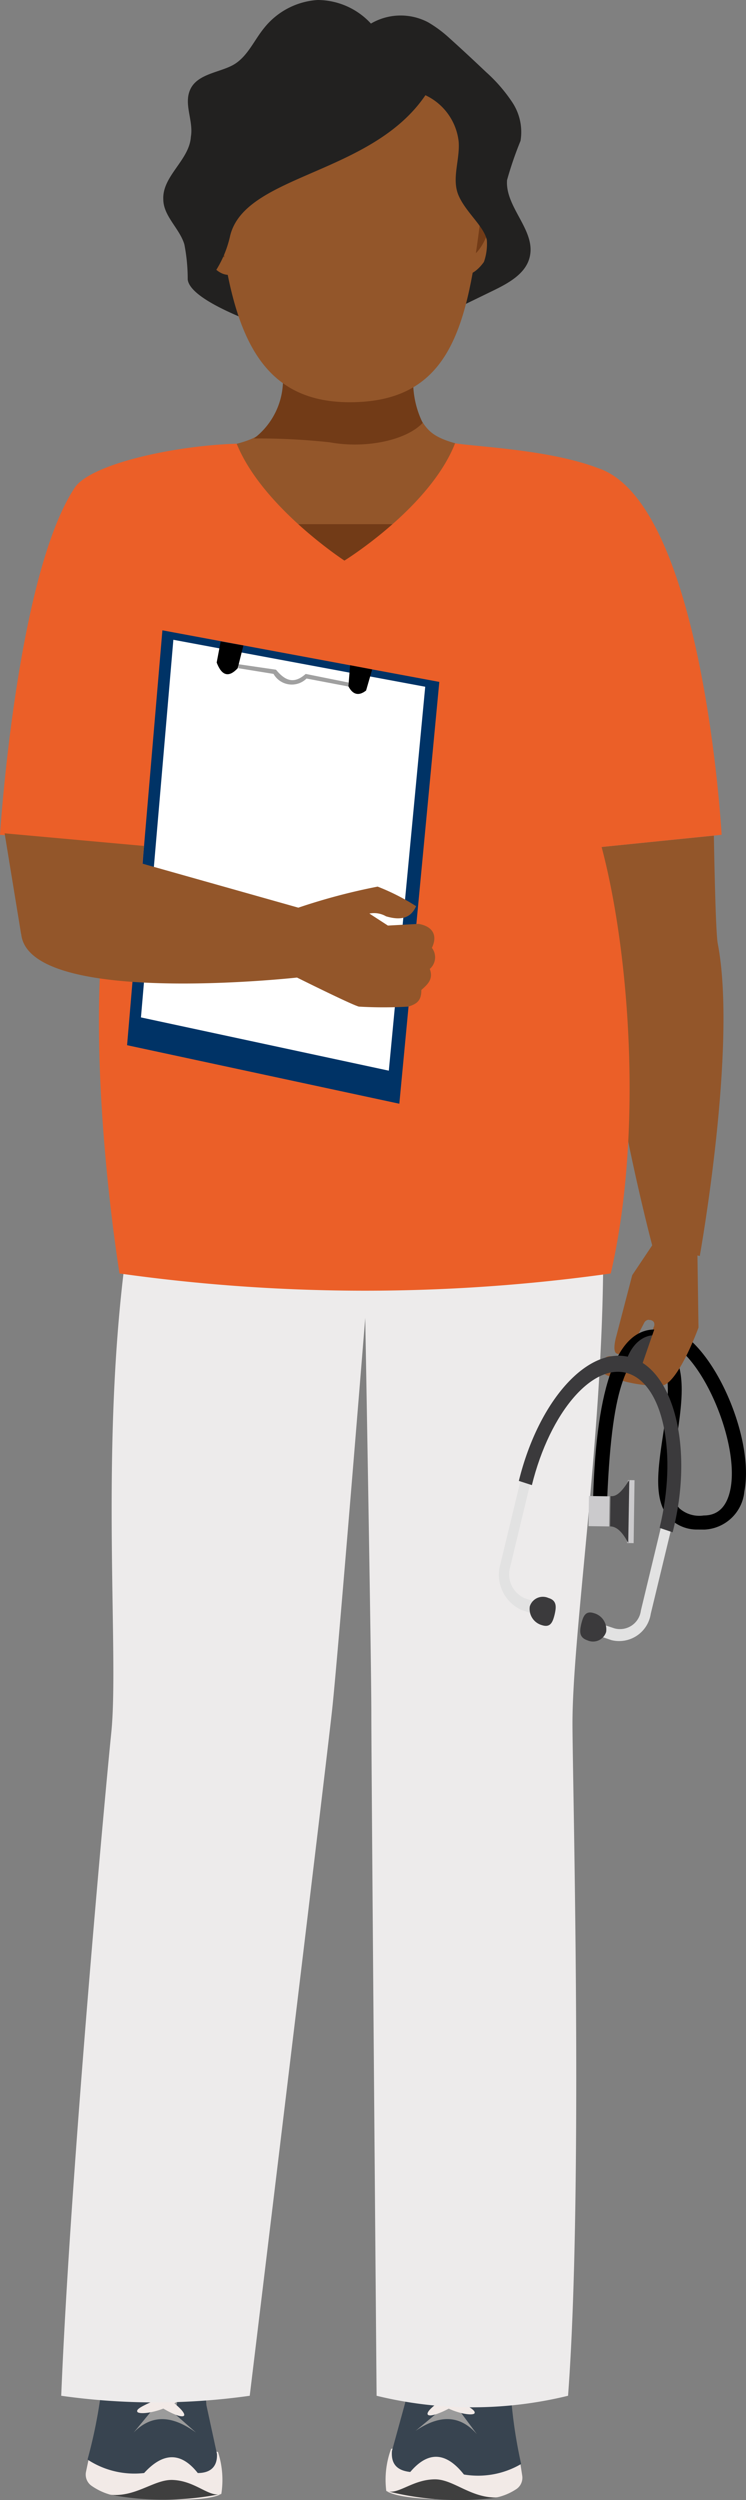 <svg id="havas-life-bird-und-schulte-credentials-gfh-6" xmlns="http://www.w3.org/2000/svg" width="108.995" height="364.926" viewBox="0 0 108.995 364.926">
  <rect x="0" y="0" width="108.995" height="364.926" fill="#808080" stroke="none"/>
  <g id="Layout" transform="translate(0 0)">
    <path id="Pfad_1027" data-name="Pfad 1027" d="M78.986,40.383c-4.365-6.3-19.212-4.55-23.977-8.085S50.951,14.93,50.951,14.93H34.044s.707,13.833-4.058,17.368S10.374,34.081,6.009,40.383C-1.245,50.9,12.834,59.472,14.955,65.466a87.055,87.055,0,0,1,6.7,31.847H63.339a87.056,87.056,0,0,1,6.7-31.847C72.162,59.472,86.24,50.9,78.986,40.383Z" transform="translate(8.193 30.965)" fill="#93562a"/>
    <path id="Pfad_1028" data-name="Pfad 1028" d="M23.075,27.3c5.441,1.014,11.343-.338,13.649-2.828A13.679,13.679,0,0,1,35.34,17.96H16.312a10.728,10.728,0,0,1-4.242,8.792,96.37,96.37,0,0,1,11,.553Z" transform="translate(25.033 37.249)" fill="#723b17"/>
    <path id="Pfad_1029" data-name="Pfad 1029" d="M18.43,123.071c2.644,1.721,13.864,1.2,15.8,1.014a8.392,8.392,0,0,0,3.074-1.2,2,2,0,0,0,.984-2.06l-.277-1.783L26.084,115.97l-6.947.953A12.972,12.972,0,0,0,18.43,123.071Z" transform="translate(38.009 240.521)" fill="#f2eae7"/>
    <path id="Pfad_1030" data-name="Pfad 1030" d="M18.36,119.421c1.721.646,3.812-1.691,7.132-1.691,2.736,0,5.287,2.828,9.222,2.644a43.035,43.035,0,0,1-16.354-.953Z" transform="translate(38.078 244.171)" fill="#3f3f3f"/>
    <path id="Pfad_1031" data-name="Pfad 1031" d="M35.887,112.743a70.179,70.179,0,0,0,1.629,18.444,12.45,12.45,0,0,1-8.361,1.537q-3.935-4.98-7.839-.369c-2-.215-2.828-1.23-2.674-3.074l1.937-7.039a50.844,50.844,0,0,0,.338-10.052,1.875,1.875,0,0,1,1.937-2.029l11.312.768A1.875,1.875,0,0,1,35.887,112.743Z" transform="translate(38.626 228.47)" fill="#384450"/>
    <path id="Pfad_1032" data-name="Pfad 1032" d="M28.726,128.273l-2.644-3.566,4.119-12.45a4.918,4.918,0,0,0-4.519-2.767,5.041,5.041,0,0,0-4.55,2.152l1.691,13.587-3.074,2.551C22.947,125.6,26.052,125.2,28.726,128.273Z" transform="translate(40.961 227.049)" fill="#9b9b9b"/>
    <path id="Pfad_1033" data-name="Pfad 1033" d="M27.259,116.754c0,.43-1.906.277-3.873-.646s-3.258-2.152-3.074-2.49,1.844.215,3.689,1.045S27.382,116.323,27.259,116.754Z" transform="translate(42.09 235.434)" fill="#f2eae7"/>
    <path id="Pfad_1034" data-name="Pfad 1034" d="M20.351,117.168c-.246-.369.984-1.506,2.736-2.49s3.32-1.506,3.535-1.107-1.014,1.506-2.736,2.49S20.566,117.567,20.351,117.168Z" transform="translate(42.143 235.265)" fill="#f2eae7"/>
    <path id="Pfad_1035" data-name="Pfad 1035" d="M27.723,116.418c-.154.4-2.152,0-4.334-1.23s-3.566-2.674-3.32-3.074,2.029.523,4.088,1.66S27.908,115.987,27.723,116.418Z" transform="translate(41.564 232.327)" fill="#f2eae7"/>
    <path id="Pfad_1036" data-name="Pfad 1036" d="M20.316,116.5c-.154,0,0-.646.8-1.26A12.726,12.726,0,0,1,24,113.454a19.118,19.118,0,0,1,3.074-1.137c.83-.215,1.383-.246,1.476,0s-.307.584-1.014,1.076a27.386,27.386,0,0,1-2.92,1.537l-3.074,1.291C20.961,116.528,20.439,116.682,20.316,116.5Z" transform="translate(42.025 232.585)" fill="#f2eae7"/>
    <path id="Pfad_1037" data-name="Pfad 1037" d="M29.176,115.876c0,.184-.707.184-1.691,0a13.494,13.494,0,0,1-3.443-1.691,17.275,17.275,0,0,1-3.074-2.367c-.707-.676-1.045-1.2-.922-1.383s2.367.83,4.765,2.428l3.074,2C28.685,115.291,29.176,115.66,29.176,115.876Z" transform="translate(41.525 228.995)" fill="#f2eae7"/>
    <path id="Pfad_1038" data-name="Pfad 1038" d="M20.008,115.34c-.184-.4,1.937-1.752,4.765-3.074s5.226-2,5.41-1.6-1.937,1.783-4.765,3.074S20.253,115.77,20.008,115.34Z" transform="translate(41.472 229.286)" fill="#f2eae7"/>
    <path id="Pfad_1039" data-name="Pfad 1039" d="M23.89,123.439c-2.736,1.6-13.894.492-15.831.215A8.916,8.916,0,0,1,4.985,122.3a2,2,0,0,1-.861-2.121l.369-1.752L16.481,116l6.916,1.322A13.1,13.1,0,0,1,23.89,123.439Z" transform="translate(8.449 240.583)" fill="#f2eae7"/>
    <path id="Pfad_1040" data-name="Pfad 1040" d="M21.491,119.793c-1.752.584-3.72-1.875-7.039-2.029-2.736-.154-5.41,2.551-9.222,2.152a42.636,42.636,0,0,0,16.261-.123Z" transform="translate(10.847 244.229)" fill="#3f3f3f"/>
    <path id="Pfad_1041" data-name="Pfad 1041" d="M6.742,112.115a72.3,72.3,0,0,1-2.582,18.26,12.48,12.48,0,0,0,8.269,1.967q4.2-4.611,7.839,0c2,0,2.89-1.076,2.8-2.8l-1.537-7.1a48.662,48.662,0,0,1,.184-10.083,1.875,1.875,0,0,0-1.844-2.121l-11.343.184a1.844,1.844,0,0,0-1.783,1.691Z" transform="translate(8.628 228.637)" fill="#384450"/>
    <path id="Pfad_1042" data-name="Pfad 1042" d="M6.765,128.049l2.828-3.412L6.15,111.972a4.826,4.826,0,0,1,4.642-2.49,5.011,5.011,0,0,1,4.427,2.4l-2.4,13.464,3.074,2.705C12.667,125.712,9.593,125.159,6.765,128.049Z" transform="translate(12.755 227.028)" fill="#9b9b9b"/>
    <path id="Pfad_1043" data-name="Pfad 1043" d="M6.525,116.463c0,.43,1.875.369,3.9-.43s3.381-1.967,3.074-2.336-1.814,0-3.72.861S6.4,116.032,6.525,116.463Z" transform="translate(13.518 235.509)" fill="#f2eae7"/>
    <path id="Pfad_1044" data-name="Pfad 1044" d="M12.874,117.431c.215-.369-.953-1.537-2.613-2.644S7,113.128,6.788,113.5s.922,1.568,2.613,2.644S12.628,117.8,12.874,117.431Z" transform="translate(14.023 235.155)" fill="#f2eae7"/>
    <path id="Pfad_1045" data-name="Pfad 1045" d="M6.594,116.036c0,.43,2.152,0,4.4-.984s3.72-2.49,3.474-2.859-2.029.4-4.181,1.445S6.471,115.605,6.594,116.036Z" transform="translate(13.663 232.493)" fill="#f2eae7"/>
    <path id="Pfad_1046" data-name="Pfad 1046" d="M14.319,116.8c.154,0,0-.646-.738-1.291a12.912,12.912,0,0,0-2.8-1.937A17.581,17.581,0,0,0,7.71,112.28c-.8-.246-1.353-.307-1.476,0s.277.615.984,1.137a19.519,19.519,0,0,0,2.828,1.691l2.859,1.445C13.674,116.8,14.166,116.984,14.319,116.8Z" transform="translate(12.885 232.437)" fill="#f2eae7"/>
    <path id="Pfad_1047" data-name="Pfad 1047" d="M6.223,115.538c0,.215.707.246,1.691,0a15.371,15.371,0,0,0,3.535-1.506,19.029,19.029,0,0,0,3.074-2.244c.707-.646,1.107-1.137.984-1.322s-2.4.707-4.857,2.183l-3.074,1.844C6.684,114.985,6.162,115.231,6.223,115.538Z" transform="translate(12.897 229.056)" fill="#f2eae7"/>
    <path id="Pfad_1048" data-name="Pfad 1048" d="M15.775,115.732c.215-.4-1.844-1.844-4.611-3.289S6,110.168,6,110.568s1.844,1.875,4.611,3.289S15.56,116.132,15.775,115.732Z" transform="translate(12.444 229.108)" fill="#f2eae7"/>
    <path id="Pfad_1049" data-name="Pfad 1049" d="M30.453,263.17s11.189-92.22,12.05-100.243,4.826-57.084,4.826-57.084h0s.891,49.8.891,57.73.768,99.6.768,99.6a58.9,58.9,0,0,0,27.973,0c2.244-29.664.646-90.006.646-98.122,0-13.218,4.4-41.837,4.488-67.628,0-34.183-15.37-36.888-16.6-55.7H23.813c-1.045,16.231-8.853,26.651-9.929,45.434h0c-6.025,31.232-2.367,66.49-3.658,79.217-.707,6.763-5.964,63.539-7.316,96.8a98.366,98.366,0,0,0,27.543,0Z" transform="translate(6.035 86.527)" fill="#edebeb"/>
    <path id="Pfad_1050" data-name="Pfad 1050" d="M36.413,51.92l19.551-9.5c2.275-1.107,4.8-2.49,5.349-4.949.891-3.873-3.627-7.224-3.32-11.189a52.441,52.441,0,0,1,1.967-5.718,7.839,7.839,0,0,0-1.2-5.625,22.84,22.84,0,0,0-3.842-4.427c-1.783-1.691-3.566-3.351-5.379-4.98a18.013,18.013,0,0,0-3.074-2.275,8.607,8.607,0,0,0-8.361.184A10.636,10.636,0,0,0,30.3,0a10.882,10.882,0,0,0-7.777,4.058c-1.445,1.752-2.367,4.027-4.273,5.257s-5.287,1.353-6.455,3.566.43,4.7,0,7.1c-.215,3.381-4.181,5.718-4.027,9.1,0,2.459,2.367,4.242,3.074,6.578a26.16,26.16,0,0,1,.492,5.134C11.913,45.741,36.413,51.92,36.413,51.92Z" transform="translate(16.091 0)" fill="#222120"/>
    <path id="Pfad_1051" data-name="Pfad 1051" d="M22.539,11.51s2.4-3.5,4.181-1.967c3.074,2.582-1.045,13.433-4.98,11.374Z" transform="translate(45.089 18.984)" fill="#93562a"/>
    <path id="Pfad_1052" data-name="Pfad 1052" d="M22.563,11.14s1.629-2.213,2.89-1.23c2.121,1.629-1.629,9.437-3.443,7.224Z" transform="translate(45.649 20.031)" fill="#723b17"/>
    <path id="Pfad_1053" data-name="Pfad 1053" d="M14.474,11.512s-2.367-3.5-4.181-2c-3.074,2.613,1.045,13.464,4.98,11.4Z" transform="translate(19.124 18.951)" fill="#93562a"/>
    <path id="Pfad_1054" data-name="Pfad 1054" d="M13.067,11.13s-1.6-2.213-2.859-1.23c-2.121,1.629,1.6,9.437,3.412,7.224Z" transform="translate(19.855 20.01)" fill="#723b17"/>
    <path id="Pfad_1055" data-name="Pfad 1055" d="M48.719,29.747c-1.937,15.37-4.765,25.606-18.967,25.606-13.187,0-17-10.236-18.936-25.637-2-16.046,1.107-28.127,18.967-28.1S50.748,13.762,48.719,29.747Z" transform="translate(21.337 3.36)" fill="#93562a"/>
    <path id="Pfad_1056" data-name="Pfad 1056" d="M36.732,1.885h0C17.058-1.958,13.093,16.455,11.556,18.7c-7.285,10.882,0,10.882,1.629,19.366a15.954,15.954,0,0,0,3.074-6.486c2.213-8.976,20.626-8.853,28.527-20.5a8.515,8.515,0,0,1,4.857,6.763c.215,2.644-1.076,5.441,0,7.9s3.689,4.457,4.119,6.486a7.962,7.962,0,0,1-1.906,5.748c4.457,0,6.486-4.826,4.488-11.1C54.807,21.988,57.082,1.27,36.732,1.885Z" transform="translate(17.37 2.819)" fill="#222120"/>
    <path id="Pfad_1057" data-name="Pfad 1057" d="M36.828,99.5l6.947,1.537s5.533-30.74,2.613-45.679c-.338-2-.553-15.677-.553-15.677L28.19,41.463S29.266,53.052,29.327,55.2C29.881,73.371,36.828,99.5,36.828,99.5Z" transform="translate(58.466 82.296)" fill="#93562a"/>
    <path id="Pfad_1058" data-name="Pfad 1058" d="M37.022,92.291a5.656,5.656,0,0,1-4.15-1.721c-2.305-2.551-1.629-7.132-.891-12.019s1.353-9.222-.584-11.4l1.537-1.353c2.582,2.89,1.814,8.054,1.076,13.064-.615,4.181-1.26,8.515.369,10.329a4.4,4.4,0,0,0,3.566,1.045c2.152,0,3.412-1.383,3.9-3.873,1.291-6.609-3.873-18.967-8.915-21.333l.861-1.875c5.9,2.767,11.558,15.985,10.083,23.577a6.148,6.148,0,0,1-5.81,5.564Z" transform="translate(64.881 130.972)"/>
    <path id="Pfad_1059" data-name="Pfad 1059" d="M43.212,58.328a46.941,46.941,0,0,0-6.148,0,7.562,7.562,0,0,1,.215.891L33.16,65.367l-2.336,8.945c-.184.646-.492,2.121,0,2.459a1.6,1.6,0,0,0,2.183-.8l1.875-3.6a.83.83,0,0,1,1.414-.184.8.8,0,0,1,0,.768l-1.752,4.949a16.383,16.383,0,0,0-4.672-.707A1.445,1.445,0,0,0,29.5,80a18.69,18.69,0,0,0,8.115,1.475c2.367-.584,5.226-8.453,5.226-8.453l-.184-12.665A7.136,7.136,0,0,0,43.212,58.328Z" transform="translate(59.213 120.763)" fill="#93562a"/>
    <path id="Pfad_1060" data-name="Pfad 1060" d="M37.2,63.13c-5.41,0-8.515,7.931-9.007,24.592h2.06c.769-17.86,3.074-19.674,6.64-23.823Z" transform="translate(58.466 130.931)"/>
    <path id="Pfad_1061" data-name="Pfad 1061" d="M28.62,88.93l1.353.461a4.672,4.672,0,0,0,5.748-3.842l3.074-12.726L37.35,72.33,34.276,85.087A3.074,3.074,0,0,1,30.4,87.669l-1.383-.461Z" transform="translate(59.358 150.012)" fill="#e2e2e2"/>
    <path id="Pfad_1062" data-name="Pfad 1062" d="M27.737,78.206c-.246,1.076-.369,2,.891,2.428a2,2,0,0,0,2.736-1.23,2.459,2.459,0,0,0-1.783-2.736C28.352,76.269,28.014,77.1,27.737,78.206Z" transform="translate(57.197 158.799)" fill="#3b3a3c"/>
    <path id="Pfad_1063" data-name="Pfad 1063" d="M28.413,90.081l-1.383-.461a5.656,5.656,0,0,1-3.074-6.794L27.029,70.1l1.414.461L25.369,83.318A3.812,3.812,0,0,0,27.49,87.9l1.353.461Z" transform="translate(49.175 145.387)" fill="#e2e2e2"/>
    <path id="Pfad_1064" data-name="Pfad 1064" d="M28.826,78.429c-.277,1.107-.615,1.937-1.844,1.537A2.459,2.459,0,0,1,25.2,77.23,2,2,0,0,1,27.934,76C29.195,76.37,29.072,77.353,28.826,78.429Z" transform="translate(52.205 157.254)" fill="#3b3a3c"/>
    <path id="Pfad_1065" data-name="Pfad 1065" d="M24.66,82.65l1.906.615c2.644-10.7,8.976-18.014,14.11-16.292s7.162,11.835,4.55,22.532l1.906.646c3.074-11.958.307-23.393-5.9-25.453S27.611,70.661,24.66,82.65Z" transform="translate(51.145 133.513)" fill="#3b3a3c"/>
    <path id="Pfad_1066" data-name="Pfad 1066" d="M33.675,63.41,31.985,68.3l-2.275-.676C30.909,63.41,33.675,63.41,33.675,63.41Z" transform="translate(61.618 131.512)" fill="#3b3a3c"/>
    <rect id="Rechteck_653" data-name="Rechteck 653" width="0.953" height="9.191" transform="translate(92.579 225.247) rotate(-179.19)" fill="#cbcacc"/>
    <rect id="Rechteck_654" data-name="Rechteck 654" width="3.013" height="4.396" transform="translate(89 222.807) rotate(-179.21)" fill="#cbcacc"/>
    <path id="Pfad_1067" data-name="Pfad 1067" d="M29,77.064c1.076,0,1.937,1.076,2.644,2.428L31.8,70.27c-.861,1.383-1.752,2.521-2.736,2.367Z" transform="translate(60.146 145.739)" fill="#3b3a3c"/>
    <path id="Pfad_1068" data-name="Pfad 1068" d="M30.58,70.636l3.074,1.629s4.334-8.484,2.029-10.021a2.736,2.736,0,0,0-4.3,2.367.83.83,0,0,1,.891,1.076Z" transform="translate(63.423 128.066)" fill="#93562a"/>
    <rect id="Rechteck_655" data-name="Rechteck 655" width="16.538" height="7.378" transform="translate(42.083 76.512)" fill="#723b17"/>
    <path id="Pfad_1069" data-name="Pfad 1069" d="M0,78.2S2.4,40.416,10.913,27.536c2.305-3.443,14.448-6.148,23.67-6.425,3.72,9.222,15.739,17.061,15.739,17.061S62.8,30.456,66.49,21.05c3.658.553,13.894.953,20.9,3.627,15.37,5.1,18.044,53.518,18.044,53.518L85.18,80.255l-.83-9.745C90.5,81.177,95.2,116.374,89.238,142.227a257.417,257.417,0,0,1-71.778,0c-1.814-11.558-5.41-42.267-.615-60.281C20.626,67.775,26.651,63.5,25.36,59.813c-.277,4.58-2.613,20.165-2.613,20.165Z" transform="translate(0 43.657)" fill="#eb5f28"/>
    <path id="Pfad_1070" data-name="Pfad 1070" d="M51.658,37.461,45.817,99.033,6.04,90.488,11.2,29.93Z" transform="translate(12.527 62.075)" fill="#036"/>
    <path id="Pfad_1071" data-name="Pfad 1071" d="M48.23,37.235,42.912,93.274,6.7,85.5,11.434,30.38Z" transform="translate(13.896 63.008)" fill="#fff"/>
    <path id="Pfad_1072" data-name="Pfad 1072" d="M11.33,31.54v.584l5.134.83a3.074,3.074,0,0,0,4.826.676L27.438,34.8v-.584l-6.271-1.26h0c-1.568,1.383-2.859,1.2-4.334-.615h0Z" transform="translate(23.498 65.414)" fill="#a0a0a0"/>
    <path id="Pfad_1073" data-name="Pfad 1073" d="M20.034,32.2l-.891,3.074c-1.045.83-1.937.646-2.582-.615l.246-3.074Z" transform="translate(34.345 65.517)"/>
    <path id="Pfad_1074" data-name="Pfad 1074" d="M14.2,31.044l-.83,3.32c-1.322,1.414-2.336,1.107-3.074-.83l.584-3.074Z" transform="translate(21.362 63.174)"/>
    <path id="Pfad_1075" data-name="Pfad 1075" d="M19.033,54.479C19.555,51.4,20.6,41.414,20.6,41.414L.22,39.57l2.4,14.663S14.7,54.479,19.033,54.479Z" transform="translate(0.456 82.068)" fill="#93562a"/>
    <path id="Pfad_1076" data-name="Pfad 1076" d="M17.108,40.86l24.407,6.886A89.637,89.637,0,0,1,53.1,44.672a32.062,32.062,0,0,1,5.625,2.859c-.646,1.445-1.844,2.244-4.4,1.476a3.474,3.474,0,0,0-2.428-.4l2.705,1.752,4.488-.246c2.244.4,2.736,1.844,1.937,3.5a2.244,2.244,0,0,1-.307,3.074c.553,1.506-.307,2.244-1.23,3.074,0,1.568-.646,2.029-1.906,2.428a62.144,62.144,0,0,1-7.224,0c-1.076-.277-9.038-4.242-9.038-4.242S1,62.409,1,51.127C1,44.887,17.108,40.86,17.108,40.86Z" transform="translate(2.074 84.743)" fill="#93562a"/>
  </g>
</svg>
